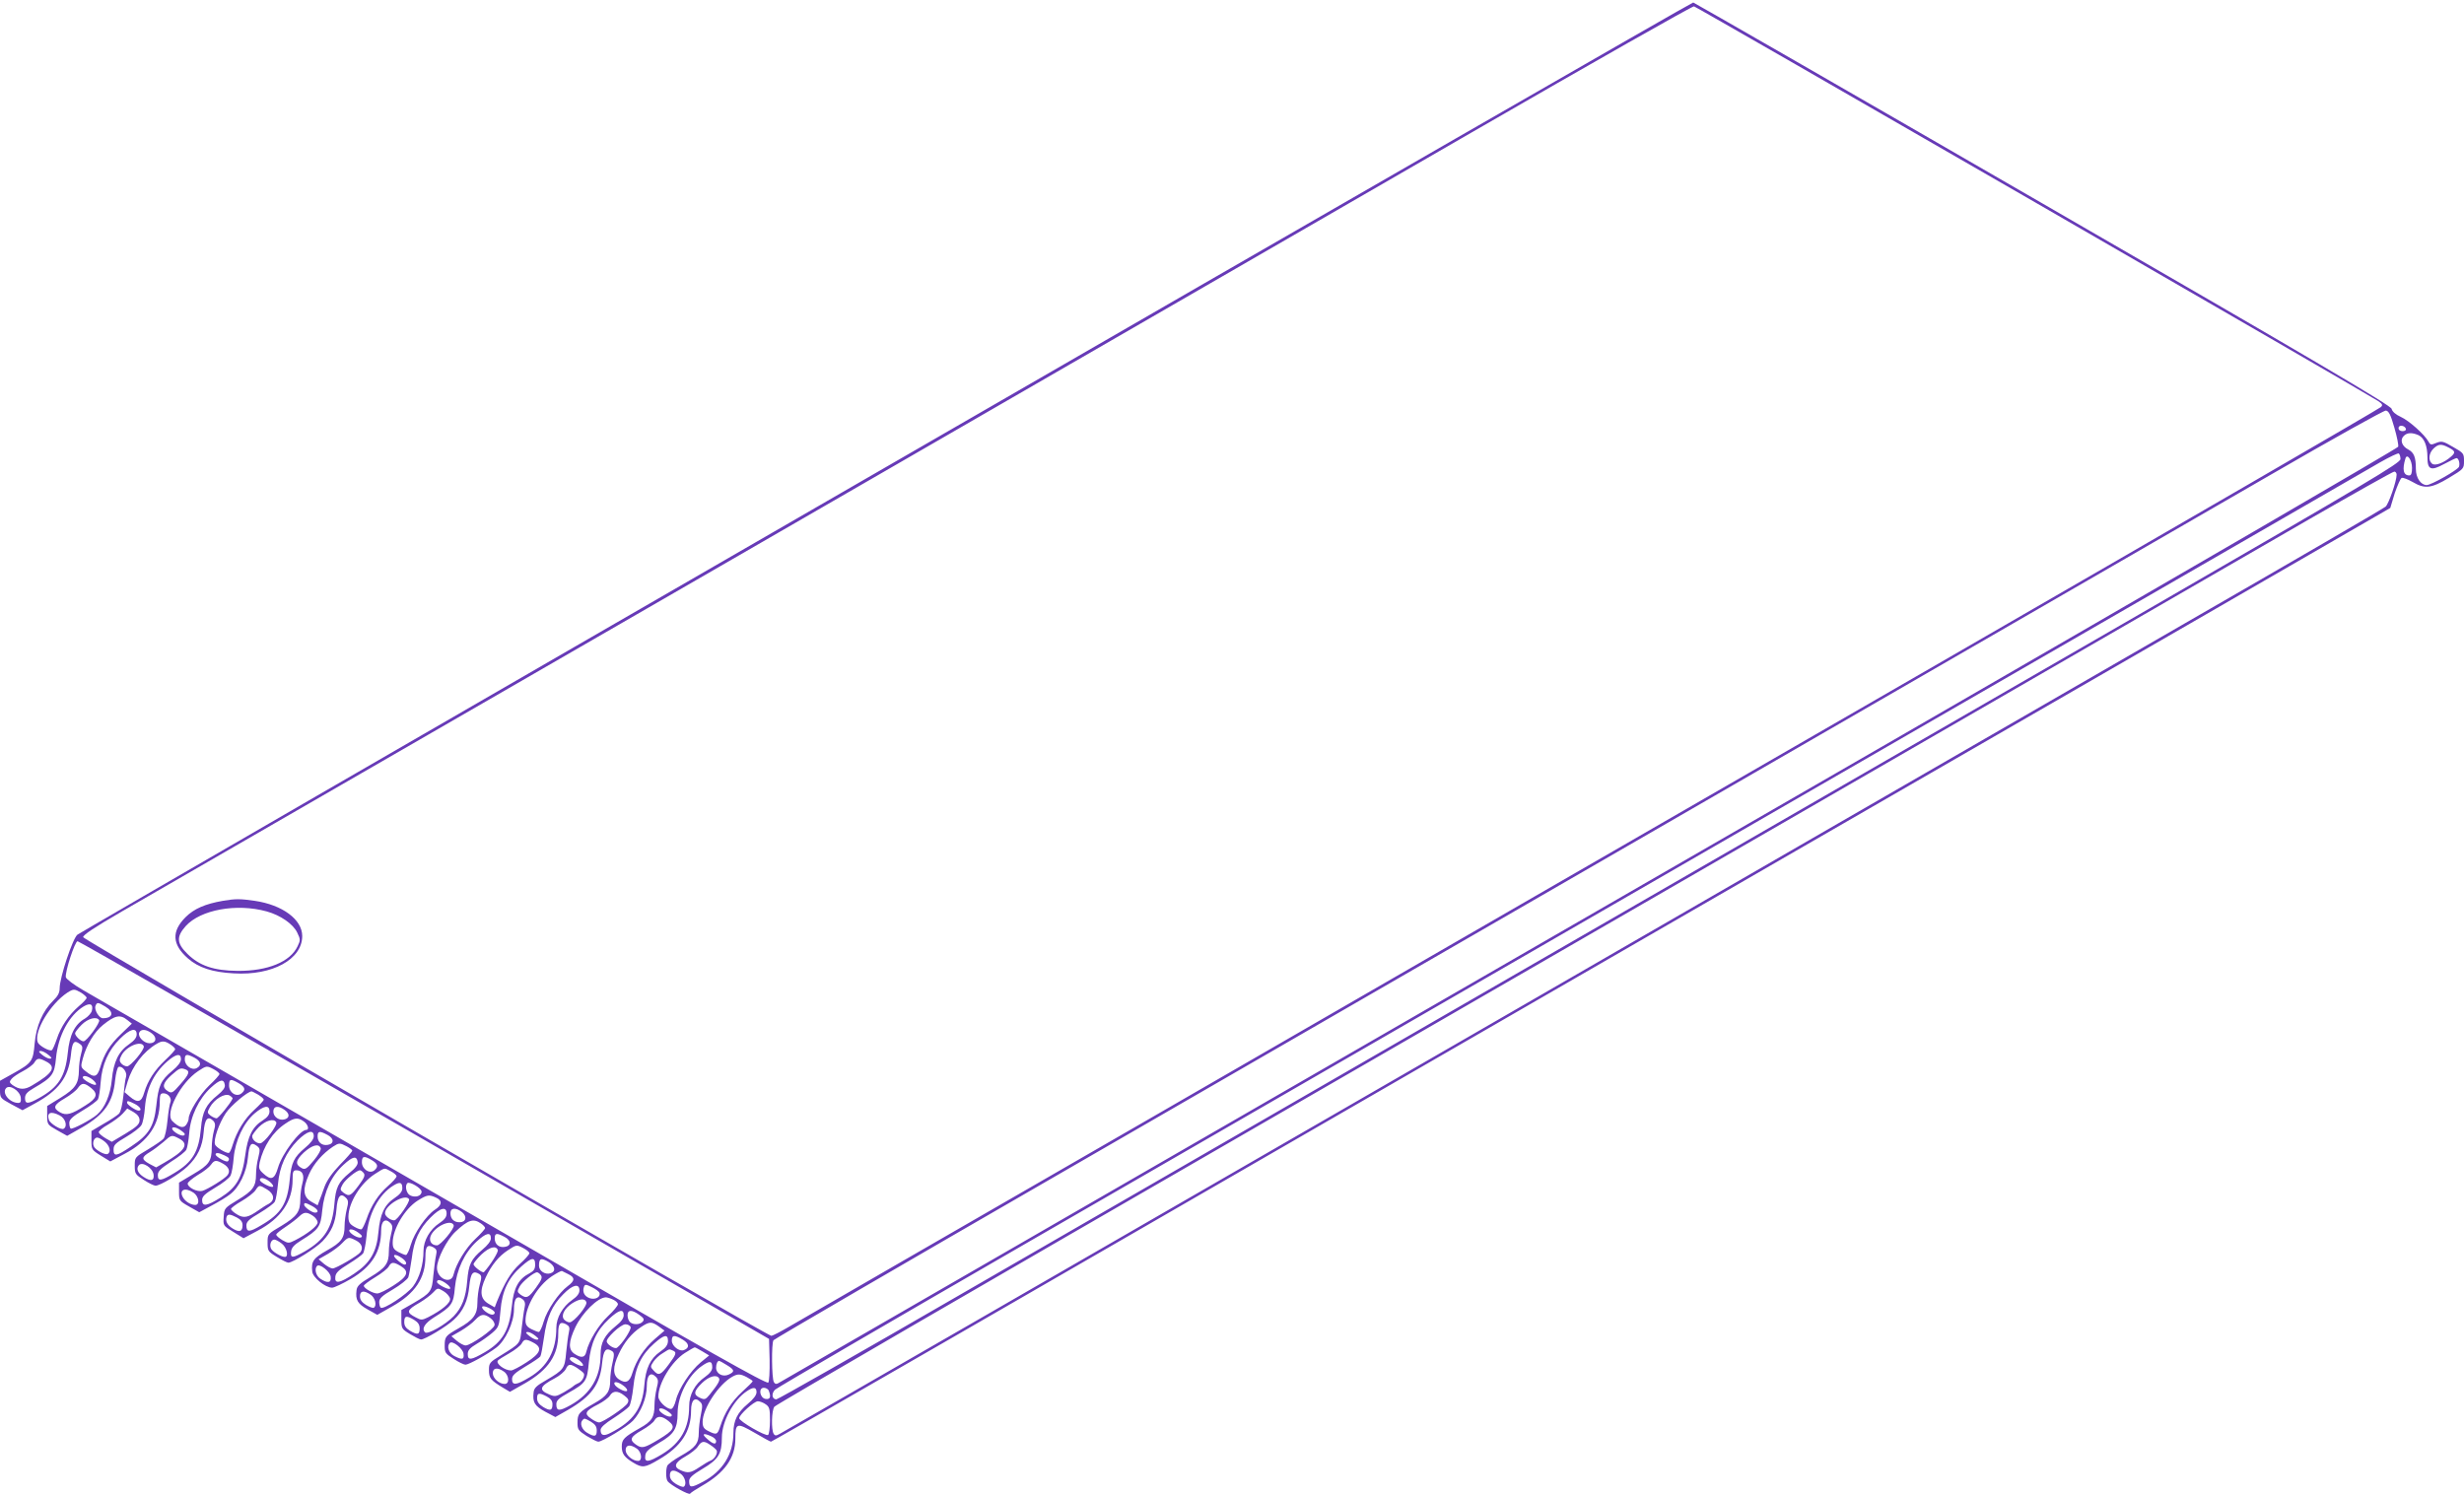 <?xml version="1.0" standalone="no"?>
<!DOCTYPE svg PUBLIC "-//W3C//DTD SVG 20010904//EN"
 "http://www.w3.org/TR/2001/REC-SVG-20010904/DTD/svg10.dtd">
<svg version="1.0" xmlns="http://www.w3.org/2000/svg"
 width="1280pt" height="777pt" viewBox="0 0 1280 777"
 preserveAspectRatio="xMidYMid meet">
<g transform="translate(0,777) scale(0.1,-0.1)"
fill="#673ab7" stroke="none">
<path d="M4605 5345 c-2299 -1327 -4190 -2421 -4203 -2431 -25 -21 -92 -223
-92 -278 0 -23 -9 -41 -34 -65 -54 -53 -88 -131 -96 -222 -8 -93 -14 -101
-110 -155 l-70 -39 0 -45 c0 -45 1 -45 59 -77 l58 -31 64 35 c123 67 174 135
187 249 7 71 16 83 46 61 16 -11 17 -18 7 -53 -6 -21 -11 -59 -11 -84 -1 -70
-18 -95 -95 -143 l-70 -43 0 -48 c0 -48 1 -49 52 -78 l52 -29 81 46 c113 66
157 129 168 243 4 36 12 67 18 69 20 7 46 -28 39 -51 -4 -12 -10 -56 -14 -99
-5 -46 -14 -84 -23 -93 -8 -8 -43 -32 -79 -52 l-64 -38 0 -48 c0 -48 1 -50 49
-80 l49 -30 75 40 c122 64 182 153 182 271 0 35 3 43 19 43 25 0 45 -26 36
-47 -4 -10 -11 -53 -15 -95 -4 -43 -13 -84 -20 -93 -7 -9 -44 -34 -82 -57 -68
-40 -68 -41 -68 -84 0 -42 3 -46 47 -74 26 -17 53 -30 61 -30 24 0 124 60 165
99 53 50 79 104 85 179 5 68 21 87 49 60 12 -13 13 -23 4 -54 -6 -22 -11 -60
-11 -86 0 -70 -14 -90 -96 -138 l-74 -44 0 -47 c0 -46 1 -48 52 -77 l53 -30
65 35 c36 19 79 45 95 58 47 35 86 115 93 192 7 70 16 82 46 60 17 -13 18 -19
8 -60 -7 -25 -12 -65 -12 -89 0 -62 -17 -85 -95 -132 -69 -42 -70 -43 -73 -88
-3 -45 -3 -46 50 -78 l53 -33 73 39 c122 64 182 153 182 266 0 40 3 48 19 48
32 0 44 -24 32 -67 -6 -21 -11 -58 -11 -83 0 -66 -17 -89 -97 -138 -73 -43
-73 -43 -73 -88 0 -42 2 -46 48 -74 26 -16 53 -30 60 -30 23 0 145 77 178 112
46 49 66 94 72 166 5 68 21 87 49 59 13 -13 14 -23 4 -61 -6 -25 -11 -63 -11
-85 0 -63 -16 -85 -91 -127 -71 -40 -83 -57 -77 -110 3 -31 67 -83 103 -84 11
0 55 21 98 46 108 63 157 141 157 252 0 48 21 65 47 39 13 -13 14 -23 4 -61
-6 -25 -11 -64 -11 -88 0 -62 -17 -85 -95 -132 -57 -34 -71 -48 -73 -70 -6
-50 6 -70 58 -99 l50 -28 76 43 c121 68 174 148 174 259 0 54 10 65 41 49 17
-10 20 -17 14 -43 -4 -18 -10 -65 -14 -104 -7 -83 -13 -90 -103 -143 l-63 -36
0 -49 c0 -47 2 -50 45 -76 25 -15 50 -28 57 -28 19 -1 134 68 171 103 48 44
73 99 80 175 7 68 19 82 52 62 12 -8 13 -17 2 -56 -7 -25 -12 -67 -12 -94 0
-60 -21 -89 -98 -132 -68 -39 -72 -43 -72 -92 0 -34 4 -40 47 -67 26 -17 53
-30 61 -30 17 0 113 53 159 88 48 35 93 132 93 199 0 58 16 77 46 52 11 -9 14
-22 9 -43 -4 -17 -10 -65 -15 -106 -9 -82 -4 -77 -107 -141 -60 -36 -63 -41
-63 -77 0 -42 9 -53 72 -91 l37 -22 81 46 c120 70 170 145 170 256 0 54 10 65
41 49 17 -10 20 -17 14 -43 -4 -18 -10 -65 -14 -104 -7 -83 -13 -90 -103 -143
-51 -29 -64 -41 -66 -64 -6 -51 5 -70 60 -100 l53 -28 65 37 c123 71 167 132
178 244 7 67 19 82 51 62 12 -8 13 -18 3 -61 -7 -28 -12 -69 -12 -90 0 -59
-15 -82 -82 -120 -81 -46 -88 -55 -88 -101 0 -36 4 -41 47 -69 27 -16 54 -30
61 -30 21 0 153 80 180 109 41 43 72 120 72 179 0 58 19 77 47 49 13 -13 14
-23 4 -61 -6 -25 -11 -63 -11 -85 0 -64 -14 -86 -77 -121 -81 -46 -93 -58 -93
-95 0 -37 13 -56 60 -84 47 -28 59 -27 132 16 116 67 168 146 168 255 0 54 20
73 47 45 13 -12 13 -23 4 -66 -6 -29 -11 -71 -11 -94 0 -56 -17 -78 -94 -121
-35 -20 -67 -43 -70 -52 -8 -21 -7 -67 2 -79 14 -20 112 -74 117 -65 3 5 31
23 62 41 117 67 173 145 173 244 0 83 7 85 99 32 44 -26 83 -47 86 -47 6 0
803 460 5365 3093 619 357 1557 898 2086 1203 l961 555 23 76 c14 41 30 77 36
80 7 3 32 -7 57 -21 63 -37 96 -34 188 21 78 47 79 48 79 88 0 39 -2 42 -57
73 -51 30 -59 32 -87 21 -26 -11 -31 -11 -40 6 -21 38 -102 110 -144 129 -27
12 -45 28 -48 42 -5 18 -383 241 -1812 1066 -993 574 -1811 1044 -1816 1045
-6 1 -1892 -1084 -4191 -2412z m5965 1375 c965 -557 1768 -1022 1783 -1033 24
-16 26 -22 15 -32 -7 -8 -1048 -611 -2313 -1341 -1265 -729 -3103 -1790 -4085
-2357 -982 -566 -1823 -1051 -1868 -1078 -46 -27 -89 -49 -95 -49 -24 0 -3572
2056 -3575 2071 -2 11 60 52 205 136 114 66 1481 855 3038 1753 1557 899 3343
1930 3970 2292 627 362 1147 657 1155 655 8 -2 805 -460 1770 -1017z m1868
-1171 c14 -48 23 -93 20 -100 -3 -8 -1162 -681 -2574 -1496 -2985 -1721 -5787
-3338 -5827 -3361 -24 -15 -29 -15 -37 -2 -11 18 -13 200 -2 217 4 6 675 397
1492 868 817 472 2437 1407 3600 2078 1163 671 2374 1370 2690 1553 316 183
584 332 594 331 15 -2 25 -21 44 -88z m60 -6 c2 -8 -5 -13 -17 -13 -12 0 -21
6 -21 16 0 18 31 15 38 -3z m66 -34 c29 -14 46 -55 46 -114 0 -66 18 -73 86
-36 32 17 61 31 65 31 11 0 19 -28 13 -45 -7 -17 -144 -95 -168 -95 -30 0 -56
37 -56 83 0 63 -10 86 -40 102 -33 17 -44 50 -23 70 17 18 43 19 77 4z m156
-64 c35 -18 37 -26 13 -47 -37 -33 -84 -50 -99 -37 -21 17 -17 55 8 79 26 24
40 25 78 5z m-250 -60 c0 -20 -160 -115 -1307 -778 -720 -415 -2199 -1269
-3288 -1897 -1089 -629 -2396 -1383 -2904 -1676 -508 -294 -930 -534 -938
-534 -23 0 -27 30 -7 50 10 10 602 355 1314 766 712 411 2564 1479 4115 2374
1551 895 2860 1650 2909 1678 49 28 93 49 97 46 5 -3 9 -16 9 -29z m60 -46 c0
-26 -4 -39 -14 -39 -31 0 -38 30 -20 89 9 27 34 -10 34 -50z m-80 -35 c0 -34
-41 -151 -57 -166 -10 -9 -488 -287 -1063 -618 -575 -332 -1378 -795 -1785
-1030 -789 -456 -2572 -1485 -4370 -2522 -605 -349 -1111 -640 -1124 -647 -19
-11 -25 -11 -32 0 -13 21 -11 123 4 141 6 9 1121 656 2477 1438 2148 1240
3990 2303 5495 3172 237 136 436 248 443 248 6 0 12 -7 12 -16z m-10244 -3457
l1789 -1033 3 -109 c1 -61 -2 -113 -7 -118 -9 -9 -347 182 -1216 686 -356 206
-503 291 -2040 1178 -121 69 -258 149 -305 176 -47 27 -86 57 -88 66 -5 27 47
187 61 187 7 0 818 -465 1803 -1033z m-1785 766 c16 -10 29 -22 29 -27 0 -5
-18 -25 -40 -43 -53 -46 -94 -107 -115 -171 -10 -29 -21 -55 -26 -58 -12 -7
-66 23 -73 41 -21 56 65 199 154 258 32 20 36 20 71 0z m56 -95 c-4 -13 -20
-30 -36 -40 -52 -29 -80 -84 -89 -179 -13 -122 -48 -177 -148 -233 -59 -33
-74 -33 -74 -1 0 20 11 32 47 53 95 55 106 71 114 155 11 117 68 222 143 268
35 21 52 12 43 -23z m71 22 c46 -28 39 -60 -14 -60 -19 0 -46 44 -38 64 8 20
12 20 52 -4z m113 -69 l24 -19 -56 -54 c-59 -56 -88 -103 -109 -175 -15 -49
-31 -54 -73 -20 -28 22 -29 24 -17 67 18 69 60 139 105 175 62 50 89 56 126
26z m-146 -1 c7 -12 -65 -110 -81 -110 -15 0 -44 28 -44 42 0 5 15 25 34 44
33 33 78 45 91 24z m195 -74 c0 -16 -12 -32 -38 -50 -56 -38 -82 -92 -91 -185
-8 -81 -36 -146 -77 -182 -31 -27 -130 -79 -137 -72 -4 3 -7 17 -7 29 0 18 16
33 70 65 39 23 74 49 79 58 5 9 11 49 14 89 7 92 40 166 101 226 51 51 86 60
86 22z m79 5 c29 -22 22 -51 -12 -51 -29 0 -62 33 -54 55 8 20 37 19 66 -4z
m96 -57 c14 -9 25 -20 25 -25 0 -4 -23 -30 -51 -56 -56 -53 -91 -106 -110
-170 -14 -50 -34 -55 -75 -20 l-27 23 16 55 c24 80 82 156 151 196 28 17 42
16 71 -3z m-138 -10 c5 -16 -68 -104 -87 -104 -10 0 -23 7 -30 15 -11 13 -10
21 1 42 25 48 105 80 116 47z m-496 -44 c19 -15 20 -19 8 -20 -9 0 -27 9 -40
20 -19 15 -20 19 -8 20 9 0 27 -9 40 -20z m689 -23 c0 -15 -16 -36 -45 -60
-60 -50 -72 -77 -83 -181 -12 -109 -39 -152 -132 -213 -76 -51 -90 -53 -90
-15 0 24 10 33 66 66 36 21 71 48 78 60 8 11 16 53 19 93 8 105 52 189 131
251 37 28 56 28 56 -1z m70 8 c34 -18 39 -40 12 -54 -26 -14 -62 13 -62 45 0
28 10 30 50 9z m-770 -20 c54 -28 36 -60 -73 -124 -39 -24 -66 -23 -102 2 -17
13 -17 17 -5 32 7 9 34 27 59 40 25 13 52 33 59 44 15 25 24 26 62 6z m870
-40 c17 -9 30 -20 30 -25 0 -5 -24 -32 -53 -59 -49 -47 -107 -140 -107 -173 0
-8 -6 -22 -13 -32 -15 -20 -38 -13 -72 20 -40 40 43 199 134 259 44 29 45 29
81 10z m-146 -1 c24 -9 19 -25 -28 -78 -39 -45 -44 -47 -64 -35 -32 20 -27 42
18 83 42 37 48 40 74 30z m-483 -53 c13 -11 21 -22 17 -26 -8 -8 -68 25 -68
37 0 14 27 8 51 -11z m687 -28 c2 -14 -10 -30 -37 -52 -60 -48 -80 -87 -87
-172 -11 -122 -43 -176 -138 -233 -71 -43 -86 -44 -86 -11 0 20 14 34 69 70
39 24 74 52 79 62 5 10 12 49 15 86 6 87 50 179 112 236 48 44 68 48 73 14z
m71 10 c34 -20 39 -34 16 -53 -26 -22 -65 3 -65 40 0 35 7 37 49 13z m-765
-26 c37 -30 30 -53 -30 -90 -73 -47 -100 -54 -132 -36 -39 22 -34 39 25 73 29
17 60 41 68 54 20 28 33 28 69 -1z m-366 -50 c2 -20 -1 -27 -13 -27 -44 0 -86
50 -64 76 18 22 73 -13 77 -49z m1233 16 c16 -10 29 -21 29 -26 0 -5 -22 -28
-48 -52 -51 -46 -92 -113 -113 -182 -7 -24 -16 -43 -21 -43 -18 0 -66 30 -71
44 -9 24 20 109 56 163 26 39 114 113 134 113 3 0 18 -8 34 -17z m-133 -21
c-11 -25 -74 -102 -83 -102 -6 0 -20 6 -31 14 -18 14 -18 17 -4 43 23 42 77
75 102 62 10 -6 18 -13 16 -17z m-508 -27 c29 -15 40 -35 20 -35 -15 0 -60 31
-60 41 0 12 6 11 40 -6z m700 -39 c0 -17 -11 -31 -34 -46 -54 -33 -79 -82 -92
-182 -16 -117 -45 -167 -127 -219 -73 -46 -97 -49 -97 -14 0 19 13 32 68 65
38 22 74 50 80 63 6 12 13 54 16 92 8 89 51 181 108 230 50 42 78 46 78 11z
m78 8 c27 -19 28 -41 2 -49 -29 -9 -60 12 -60 40 0 29 24 33 58 9z m-753 -54
c0 -20 -14 -34 -72 -69 l-72 -43 -32 18 c-18 11 -34 24 -36 31 -2 6 20 25 49
41 29 17 64 43 76 57 l23 26 32 -18 c22 -13 32 -27 32 -43z m-415 25 c30 -15
42 -56 21 -69 -13 -9 -70 26 -77 46 -12 38 10 47 56 23z m1268 -31 c22 -15 30
-44 13 -44 -33 0 -126 -124 -147 -197 -18 -61 -36 -67 -77 -29 -22 20 -24 28
-18 57 20 85 68 158 133 201 47 32 65 34 96 12z m-143 -4 c9 -15 -63 -110 -84
-110 -20 0 -41 19 -41 37 0 7 16 28 35 48 35 34 77 46 90 25z m-475 -62 c0
-13 -24 -9 -48 8 -33 23 -16 38 19 17 16 -10 29 -21 29 -25z m670 -11 c0 -15
-16 -36 -45 -60 -58 -49 -72 -77 -80 -167 -12 -123 -44 -175 -147 -235 -63
-38 -78 -38 -78 -1 0 19 15 33 70 65 38 23 74 49 78 59 5 9 12 50 16 90 8 92
42 166 102 227 51 50 84 59 84 22z m71 7 c35 -18 36 -47 1 -52 -30 -5 -52 14
-52 44 0 28 10 30 51 8z m-771 -19 c54 -28 33 -63 -77 -126 l-42 -24 -36 19
c-41 23 -41 34 4 61 18 11 50 35 70 52 42 38 43 38 81 18z m-386 -16 c26 -21
34 -53 16 -64 -13 -8 -66 21 -73 40 -8 20 2 45 18 45 7 0 24 -9 39 -21z m1256
-24 c17 -9 30 -19 30 -23 0 -4 -28 -37 -63 -72 -42 -44 -68 -81 -81 -115 -9
-27 -22 -60 -27 -73 l-9 -24 -33 19 c-43 25 -46 65 -12 142 25 56 71 108 125
144 31 20 35 20 70 2z m-134 -10 c3 -8 -12 -35 -36 -64 -36 -43 -45 -49 -62
-40 -36 19 -33 40 10 81 43 39 78 49 88 23z m-501 -37 c25 -11 30 -19 19 -31
-8 -8 -64 24 -64 35 0 11 15 10 45 -4z m693 -35 c2 -13 -11 -32 -43 -57 -58
-48 -71 -75 -78 -162 -10 -121 -50 -185 -153 -245 -64 -36 -76 -37 -72 -2 2
21 16 36 53 59 92 57 101 71 109 156 10 98 47 178 110 236 49 45 69 49 74 15z
m73 10 c32 -19 36 -34 14 -53 -25 -21 -65 6 -65 42 0 32 11 35 51 11z m-770
-20 c28 -17 36 -38 21 -58 -12 -18 -105 -75 -131 -82 -27 -7 -76 18 -76 38 0
7 24 27 53 45 30 17 60 41 68 53 18 25 27 26 65 4z m-363 -56 c4 -32 -15 -36
-53 -11 -29 19 -39 42 -24 60 18 22 73 -14 77 -49z m1232 18 c17 -9 30 -20 30
-26 0 -7 -20 -29 -45 -51 -50 -44 -87 -101 -111 -172 -9 -25 -20 -48 -25 -52
-5 -3 -22 3 -39 13 -24 14 -30 24 -30 53 1 73 64 174 138 221 54 34 46 33 82
14z m-141 -9 c9 -11 4 -25 -26 -65 -41 -55 -49 -59 -79 -37 -18 14 -18 17 -4
43 14 25 73 73 90 73 4 0 13 -6 19 -14z m-488 -45 c13 -11 21 -22 17 -26 -8
-8 -68 22 -68 35 0 16 26 11 51 -9z m689 -35 c0 -16 -13 -32 -40 -50 -52 -34
-76 -84 -84 -176 -9 -104 -43 -162 -126 -217 -76 -51 -103 -55 -98 -16 2 20
17 35 68 66 36 22 70 47 76 55 6 9 14 49 18 90 9 114 64 217 140 263 34 21 46
17 46 -15z m100 -17 c0 -23 -33 -33 -60 -19 -19 10 -28 49 -14 63 11 11 74
-26 74 -44z m-802 11 c38 -23 41 -57 7 -75 -11 -5 -34 -20 -51 -32 -55 -39
-78 -44 -113 -22 -17 10 -31 23 -31 28 0 5 25 24 55 41 31 18 63 43 72 56 19
29 20 29 61 4z m-383 -16 c28 -19 35 -64 9 -64 -23 0 -52 18 -64 40 -21 39 11
53 55 24z m1260 -26 c34 -15 32 -39 -6 -63 -44 -29 -107 -120 -125 -182 -8
-29 -20 -53 -25 -53 -6 0 -23 7 -39 15 -24 13 -30 22 -30 49 0 70 62 175 129
218 50 31 59 33 96 16z m-140 -8 c7 -12 -61 -110 -77 -110 -20 0 -48 21 -48
37 0 42 106 104 125 73z m-505 -35 c31 -16 40 -35 17 -35 -17 0 -57 29 -57 41
0 12 6 12 40 -6z m700 -40 c0 -18 -11 -32 -38 -50 -49 -32 -82 -91 -82 -143 0
-71 -21 -141 -54 -185 -32 -42 -152 -121 -168 -111 -4 3 -8 16 -8 29 0 19 14
33 71 66 39 23 75 52 80 63 4 12 12 56 18 98 11 95 39 154 98 213 51 51 83 59
83 20z m81 7 c27 -23 20 -52 -14 -52 -29 0 -47 18 -47 47 0 29 28 31 61 5z
m-776 -18 c14 -9 25 -25 25 -35 0 -18 -53 -60 -118 -93 -32 -16 -35 -16 -65 1
-18 11 -32 23 -32 29 0 5 23 23 50 41 27 18 58 42 69 53 25 24 39 25 71 4z
m-395 -9 c21 -11 30 -23 30 -40 0 -33 -15 -39 -49 -19 -30 18 -41 39 -34 62 6
16 18 15 53 -3z m1268 -31 c12 -8 22 -19 22 -24 0 -5 -23 -31 -51 -57 -49 -46
-99 -128 -113 -185 -12 -53 -86 -22 -86 35 0 46 51 146 96 188 66 62 93 70
132 43z m-141 -10 c5 -16 -68 -104 -87 -104 -31 0 -45 27 -30 55 26 48 106 82
117 49z m-477 -56 c0 -13 -24 -9 -48 8 -33 23 -16 38 19 17 16 -10 29 -21 29
-25z m670 -11 c0 -15 -16 -36 -45 -60 -58 -49 -71 -76 -78 -163 -7 -85 -27
-137 -70 -182 -44 -45 -136 -97 -149 -84 -19 19 -2 47 47 78 92 57 101 70 108
154 9 94 50 181 112 239 50 46 75 52 75 18z m71 7 c35 -18 36 -47 1 -52 -30
-5 -52 14 -52 44 0 28 10 30 51 8z m-771 -19 c29 -15 38 -39 22 -61 -12 -17
-126 -84 -144 -84 -9 0 -29 11 -45 24 l-28 24 49 28 c27 16 61 41 75 57 30 31
32 32 71 12z m-386 -16 c26 -20 37 -69 16 -69 -20 0 -68 29 -73 45 -8 20 2 45
18 45 7 0 24 -9 39 -21z m1256 -24 c17 -9 30 -20 30 -26 0 -6 -22 -31 -50 -56
-45 -41 -77 -93 -119 -196 l-11 -29 -33 19 c-42 25 -47 65 -14 136 29 63 68
111 116 142 44 29 45 29 81 10z m-134 -9 c4 -11 -39 -79 -72 -115 -6 -7 -54
29 -54 41 0 6 18 28 40 50 42 39 76 49 86 24z m-498 -42 c23 -16 29 -34 13
-34 -6 0 -23 11 -38 25 -32 28 -12 35 25 9z m692 -34 c0 -23 -7 -33 -29 -45
-57 -29 -83 -76 -92 -170 -13 -126 -48 -186 -140 -240 -72 -42 -89 -44 -89
-10 0 20 11 32 46 53 26 15 62 41 82 58 33 29 35 34 42 115 8 101 40 170 109
230 53 47 71 50 71 9z m71 13 c33 -20 38 -49 9 -58 -28 -9 -60 12 -60 39 0 39
10 43 51 19z m-770 -20 c47 -28 38 -54 -36 -101 -35 -23 -74 -42 -85 -42 -23
0 -70 27 -70 40 0 5 27 25 60 45 33 20 65 45 70 56 13 23 24 24 61 2z m-363
-56 c4 -32 -15 -36 -53 -11 -24 15 -33 52 -18 67 13 14 68 -29 71 -56z m1235
13 c35 -17 34 -34 -4 -62 -46 -34 -108 -125 -125 -185 -8 -29 -20 -53 -25 -53
-6 0 -23 7 -39 15 -23 12 -30 23 -30 44 0 75 63 181 136 230 26 17 49 29 53
28 3 -2 18 -9 34 -17z m-144 -4 c10 -12 5 -25 -24 -65 -39 -54 -50 -59 -81
-37 -18 14 -18 17 -4 43 14 25 73 73 90 73 4 0 13 -6 19 -14z m-489 -46 c14
-10 22 -22 18 -25 -8 -8 -68 23 -68 35 0 16 23 11 50 -10z m794 -46 c8 -22
-22 -39 -52 -28 -27 10 -38 33 -28 60 5 12 10 12 40 -3 19 -9 37 -22 40 -29z
m-104 12 c0 -16 -12 -32 -38 -50 -49 -34 -82 -92 -82 -144 0 -118 -45 -202
-140 -258 -68 -41 -90 -43 -90 -9 0 19 14 32 70 66 39 23 73 46 77 52 4 6 12
50 19 99 14 103 42 167 101 225 48 49 83 57 83 19z m-672 -43 c3 -22 -41 -59
-115 -97 -30 -15 -36 -15 -62 -1 -53 27 -50 38 20 78 25 15 56 38 69 52 23 25
24 25 54 7 17 -10 32 -28 34 -39z m-413 21 c24 -16 34 -57 17 -68 -5 -3 -23 4
-40 14 -22 14 -32 27 -32 45 0 29 19 33 55 9z m1260 -26 c14 -6 25 -17 25 -24
0 -7 -23 -35 -51 -61 -49 -46 -99 -128 -113 -185 -7 -32 -26 -35 -61 -12 -34
22 -32 63 4 139 36 75 116 154 158 155 7 0 24 -5 38 -12z m-139 -13 c7 -18
-65 -105 -87 -105 -9 0 -22 7 -29 15 -17 21 2 58 44 85 37 23 65 26 72 5z
m-476 -55 c0 -6 -6 -10 -13 -10 -19 0 -58 30 -52 41 7 11 65 -17 65 -31z m670
-13 c0 -16 -14 -35 -41 -56 -58 -47 -79 -86 -79 -147 0 -118 -51 -205 -156
-264 -59 -33 -74 -32 -74 5 0 19 13 31 63 59 91 51 97 61 106 158 10 101 40
166 105 226 52 48 76 54 76 19z m81 2 c24 -17 27 -24 18 -35 -14 -17 -51 -18
-67 -2 -7 7 -12 22 -12 35 0 29 22 30 61 2z m-772 -18 c13 -10 22 -25 20 -36
-5 -22 -124 -105 -150 -105 -10 0 -30 11 -46 24 l-28 24 49 28 c27 16 61 41
75 57 30 32 47 33 80 8z m-398 -8 c21 -13 29 -25 29 -45 0 -32 -11 -35 -51
-11 -21 13 -29 25 -29 45 0 32 11 35 51 11z m1271 -34 l30 -22 -51 -44 c-56
-49 -96 -111 -116 -176 -14 -47 -34 -57 -70 -33 -32 21 -33 64 -1 131 28 61
68 109 115 140 45 30 56 30 93 4z m-146 -3 c5 -13 -45 -90 -71 -108 -11 -8
-47 13 -53 31 -6 17 72 91 97 91 12 0 24 -7 27 -14z m-495 -46 c19 -15 20 -19
8 -20 -9 0 -27 9 -40 20 -19 15 -20 19 -8 20 9 0 27 -9 40 -20z m689 -27 c-1
-21 -11 -35 -40 -55 -52 -36 -76 -87 -83 -176 -10 -119 -57 -186 -175 -246
-36 -19 -52 -14 -52 15 0 13 22 33 68 62 37 24 73 51 80 60 7 8 17 54 22 101
10 103 42 168 109 227 52 46 71 49 71 12z m77 7 c34 -20 36 -43 6 -54 -24 -10
-63 21 -63 49 0 30 14 31 57 5z m-777 -15 c50 -26 40 -55 -35 -103 -35 -23
-72 -42 -80 -42 -33 0 -80 35 -69 51 2 4 29 21 59 38 30 17 59 40 65 51 13 24
22 25 60 5z m-362 -58 c4 -31 -7 -33 -48 -12 -29 15 -41 51 -23 68 13 14 68
-29 71 -56z m1241 12 l35 -21 -44 -36 c-54 -45 -114 -136 -129 -197 -6 -25
-17 -45 -25 -45 -24 0 -66 41 -66 64 0 70 69 183 138 227 25 16 48 29 51 29 4
0 21 -10 40 -21z m-155 5 c23 -9 20 -19 -21 -74 -41 -55 -52 -59 -78 -30 -17
18 -17 21 -1 45 9 14 31 35 49 45 37 23 31 22 51 14z m-483 -53 c13 -11 21
-22 17 -26 -8 -8 -68 22 -68 35 0 16 26 11 51 -9z m689 -35 c0 -16 -13 -32
-38 -50 -52 -36 -82 -91 -82 -153 0 -112 -44 -189 -139 -247 -72 -44 -94 -46
-89 -9 2 22 17 35 72 67 77 44 96 74 96 154 0 90 56 198 127 246 40 28 53 26
53 -8z m74 13 c42 -25 45 -35 12 -50 -31 -15 -66 4 -66 35 0 20 7 36 16 36 2
0 19 -9 38 -21z m-776 -16 c15 -10 30 -22 34 -27 9 -13 -9 -46 -30 -53 -9 -4
-19 -10 -22 -13 -3 -4 -25 -18 -50 -33 -41 -23 -48 -24 -76 -12 -58 24 -52 42
29 85 25 13 50 35 56 47 13 28 23 29 59 6z m-380 -19 c27 -19 30 -64 4 -64
-29 0 -62 29 -62 56 0 28 24 32 58 8z m1262 -29 c17 -9 30 -18 30 -21 0 -3
-25 -28 -56 -56 -54 -50 -89 -106 -113 -180 -14 -42 -19 -44 -61 -23 -24 12
-30 22 -30 48 0 69 84 196 155 235 27 15 41 15 75 -3z m-145 -5 c7 -11 -6 -33
-48 -85 -22 -27 -27 -28 -51 -17 -35 16 -33 34 11 77 35 34 75 46 88 25z
m-495 -40 c14 -10 21 -22 17 -26 -9 -9 -60 19 -65 35 -6 17 21 12 48 -9z m690
-33 c0 -15 -16 -36 -46 -61 -53 -44 -74 -87 -74 -149 0 -111 -56 -201 -158
-255 -62 -33 -72 -33 -72 4 0 16 17 32 71 64 81 48 99 77 99 162 0 83 60 194
129 240 35 24 51 22 51 -5z m64 7 c12 -31 7 -45 -16 -42 -31 4 -40 58 -10 58
11 0 23 -7 26 -16z m-750 -25 c21 -16 24 -24 16 -39 -11 -21 -128 -100 -148
-100 -8 0 -27 9 -43 21 -36 25 -29 39 40 74 25 13 52 33 59 44 16 27 42 27 76
0z m-404 -4 c21 -11 30 -23 30 -40 0 -33 -11 -37 -48 -15 -22 14 -32 27 -32
45 0 29 10 31 50 10z m1138 -41 c19 -13 22 -24 22 -84 0 -38 -5 -72 -10 -75
-13 -8 -150 71 -150 87 0 18 77 88 97 88 10 0 29 -7 41 -16z m-488 -56 c0 -13
-24 -9 -48 8 -33 23 -16 38 19 17 16 -10 29 -21 29 -25z m-17 -31 c38 -30 29
-47 -52 -96 -75 -45 -87 -48 -119 -25 -34 24 -27 40 33 74 30 17 60 40 65 51
14 25 39 24 73 -4z m-402 -4 c21 -13 29 -25 29 -45 0 -32 -11 -35 -51 -11 -27
16 -39 50 -22 66 9 10 11 9 44 -10z m624 -75 c14 -6 25 -17 25 -25 0 -20 -16
-16 -47 12 -30 26 -20 32 22 13z m-5 -45 c14 -9 28 -21 32 -27 9 -13 -9 -46
-30 -54 -9 -3 -36 -19 -58 -34 -46 -31 -61 -33 -99 -16 -38 17 -30 40 25 71
28 16 58 39 66 53 19 28 31 30 64 7z m-382 -19 c26 -18 30 -64 7 -64 -29 0
-65 31 -65 56 0 28 24 32 58 8z m227 -130 c24 -16 34 -57 17 -68 -5 -3 -23 4
-40 14 -22 14 -32 27 -32 45 0 29 19 33 55 9z"/>
<path d="M1158 3090 c-92 -16 -150 -41 -194 -85 -74 -74 -70 -142 12 -214 55
-48 126 -72 239 -78 200 -12 355 73 355 194 0 86 -103 162 -247 183 -77 11
-99 11 -165 0z m227 -55 c73 -20 138 -66 159 -110 17 -35 17 -40 2 -71 -38
-81 -155 -129 -311 -128 -125 1 -200 27 -262 89 -56 55 -57 89 -8 144 77 85
264 119 420 76z"/>
</g>
</svg>
